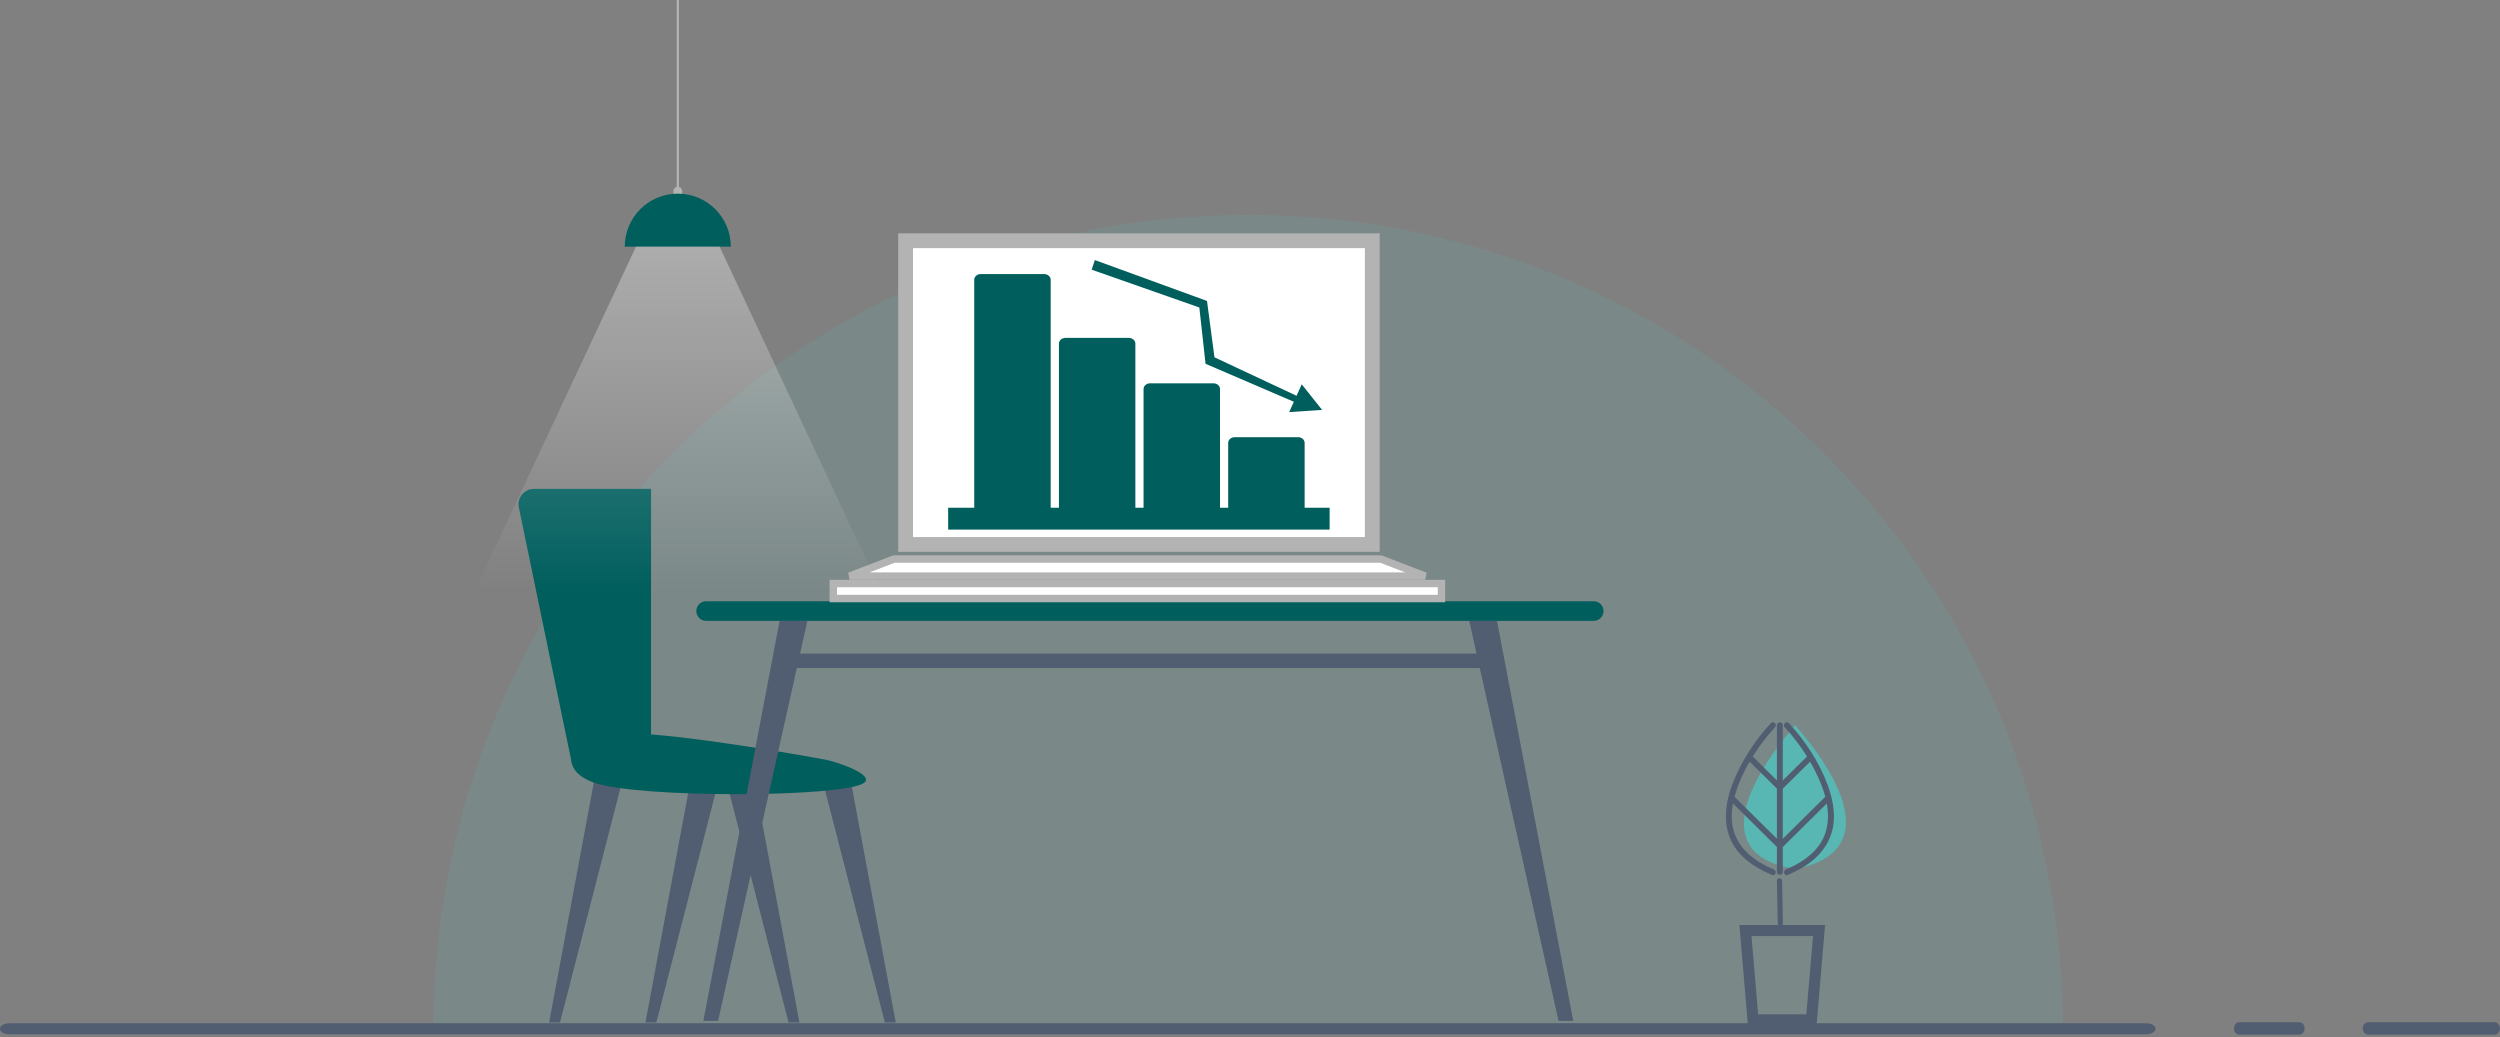 <svg width="675" height="280" viewBox="0 0 675 280" fill="none" xmlns="http://www.w3.org/2000/svg">
<rect x="0" y="0" width="675" height="280" fill="#808080" stroke="none"/>
<path opacity="0.15" fill-rule="evenodd" clip-rule="evenodd" d="M117 278H557C557 156.497 458.503 58 337 58C215.497 58 117 156.497 117 278Z" fill="#58B7B3"/>
<path fill-rule="evenodd" clip-rule="evenodd" d="M604.698 279.366C610.043 279.366 615.372 279.366 620.717 279.366C622.753 279.366 622.753 276 620.717 276C615.372 276 610.043 276 604.698 276C602.662 276 602.662 279.366 604.698 279.366Z" fill="#515E71"/>
<path fill-rule="evenodd" clip-rule="evenodd" d="M639.478 279.366C650.797 279.366 662.13 279.366 673.448 279.366C675.485 279.366 675.485 276 673.448 276C662.13 276 650.797 276 639.478 276C637.442 276 637.442 279.366 639.478 279.366Z" fill="#515E71"/>
<path fill-rule="evenodd" clip-rule="evenodd" d="M2.759 279.268C18.447 279.268 34.135 279.268 49.823 279.268C88.584 279.268 127.344 279.268 166.104 279.268C215.44 279.268 264.804 279.268 314.14 279.268C361.556 279.268 408.999 279.268 456.441 279.268C489.495 279.268 522.548 279.268 555.574 279.268C563.472 279.268 571.37 279.268 579.241 279.268C582.92 279.268 582.92 276.268 579.241 276.268C563.553 276.268 547.865 276.268 532.177 276.268C493.417 276.268 454.656 276.268 415.896 276.268C366.533 276.268 317.196 276.268 267.86 276.268C220.417 276.268 173.002 276.268 125.559 276.268C92.505 276.268 59.452 276.268 26.399 276.268C18.528 276.268 10.63 276.268 2.759 276.268C-0.92 276.268 -0.92 279.268 2.759 279.268Z" fill="#515E71"/>
<path d="M148.269 276.064H151.2L168.364 209.476H160.665L148.269 276.064Z" fill="#515E71"/>
<path d="M215.848 276.064H212.908L195.752 209.476H203.442L215.848 276.064Z" fill="#515E71"/>
<path d="M174.277 276.064H177.217L194.373 209.476H186.674L174.277 276.064Z" fill="#515E71"/>
<path d="M241.857 276.064H238.917L221.762 209.476H229.452L241.857 276.064Z" fill="#515E71"/>
<path d="M222.848 205.105C225.848 205.656 236.374 209.182 233.228 211.415C227.771 215.295 172.149 215.631 160.166 211.234C150.683 207.751 153.269 199.596 163.614 198.156C173.959 196.717 207.158 202.243 222.848 205.105Z" fill="#005E5D"/>
<path d="M154.416 206.174L140.088 137C139.553 134.422 141.527 132 144.157 132H175.778V206.174H154.416Z" fill="#005E5D"/>
<path d="M217.993 167.63L193.88 275.649H189.906L210.501 167.63H217.993Z" fill="#515E71"/>
<path d="M396.694 167.63L420.807 275.649H424.781L404.186 167.63H396.694Z" fill="#515E71"/>
<path d="M404.177 176.467H208.983V180.372H404.177V176.467Z" fill="#515E71"/>
<path d="M430.307 167.629H190.647C189.181 167.629 188 166.44 188 164.983C188 163.517 189.19 162.336 190.647 162.336H430.307C431.772 162.336 432.953 163.526 432.953 164.983C432.953 166.448 431.764 167.629 430.307 167.629Z" fill="#005E5D"/>
<path d="M244.512 147V65H370.512V147H244.512Z" fill="white" stroke="#B3B3B3" stroke-width="4"/>
<path d="M225 161.609V157.554H389.197V161.609H225Z" fill="white" stroke="#B3B3B3" stroke-width="2"/>
<path d="M372.841 150.94L384.822 155.555H229.379L241.36 150.94H372.841Z" fill="white" stroke="#B3B3B3" stroke-width="2"/>
<path d="M356.968 110.679L351.47 103.764L350.067 106.863L327.902 96.472L325.892 81.256L295.604 70.217L294.752 72.815L323.819 83.022L325.499 98.223L349.337 108.477L348.077 111.26L356.968 110.679Z" fill="#005E5D"/>
<path d="M263.043 137.085V75.539C263.043 74.701 263.825 74 264.803 74H281.921C282.88 74 283.682 74.684 283.682 75.539V137.085H285.912V92.772C285.912 91.934 286.695 91.233 287.673 91.233H304.791C305.749 91.233 306.551 91.917 306.551 92.772V137.085H308.762V105.029C308.762 104.192 309.544 103.491 310.523 103.491H327.64C328.599 103.491 329.401 104.175 329.401 105.029V137.085H331.612V119.578C331.612 118.741 332.394 118.04 333.372 118.04H350.49C351.449 118.04 352.251 118.723 352.251 119.578V137.085H359V143H256V137.085H263.043Z" fill="#005E5D"/>
<path d="M183.008 0V52.867" stroke="#B3B3B3" stroke-width="0.595" stroke-miterlimit="10"/>
<path d="M184.181 52.867H181.83V51.58C181.83 50.928 182.357 50.402 183.008 50.402C183.66 50.402 184.186 50.928 184.186 51.58V52.867H184.181Z" fill="#B3B3B3"/>
<path d="M168.686 66.604C168.686 58.693 175.098 52.286 183.003 52.286C190.914 52.286 197.321 58.698 197.321 66.604H168.686Z" fill="#005E5D"/>
<path opacity="0.35" d="M242.233 168.949H123.778L171.71 66.603H194.302L242.233 168.949Z" fill="url(#paint0_linear)"/>
<path fill-rule="evenodd" clip-rule="evenodd" d="M485.002 196.218C485.002 196.218 484.88 195.633 484.68 195.864C484.469 195.633 484.358 196.23 484.358 196.23C480.025 201.16 456.217 229.881 484.469 234.601V234.687C484.547 234.672 484.624 234.656 484.702 234.64C484.802 234.656 484.902 234.672 485.002 234.687V234.582C512.866 228.937 489.302 201.03 485.002 196.218Z" fill="#58B7B3"/>
<path fill-rule="evenodd" clip-rule="evenodd" d="M492.722 215.226C488.927 218.976 485.144 222.726 481.349 226.475C481.349 221.966 481.349 217.458 481.349 212.949C483.807 210.518 486.265 208.085 488.724 205.654C489.754 207.43 490.672 209.258 491.442 211.108C491.986 212.408 492.462 213.76 492.824 215.139C492.79 215.165 492.756 215.192 492.722 215.226ZM468.412 215.226C468.378 215.193 468.344 215.168 468.31 215.142C468.65 213.852 469.092 212.59 469.579 211.382C470.36 209.431 471.312 207.506 472.388 205.638C474.846 208.068 477.305 210.5 479.763 212.93C479.763 217.438 479.763 221.947 479.763 226.456C475.979 222.713 472.196 218.97 468.412 215.226ZM493.515 212.064C491.295 205.932 487.443 200.048 483.003 195.248C482.3 194.499 481.179 195.615 481.87 196.361C484.09 198.757 486.129 201.432 487.897 204.262C487.874 204.279 487.851 204.292 487.829 204.312C485.665 206.45 483.513 208.586 481.349 210.723C481.349 205.751 481.349 200.777 481.349 195.805C481.349 194.79 479.763 194.79 479.763 195.805C479.763 200.771 479.763 205.737 479.763 210.704C477.61 208.574 475.458 206.443 473.306 204.312C473.272 204.288 473.249 204.271 473.226 204.251C474.994 201.42 477.044 198.746 479.253 196.361C479.955 195.615 478.834 194.499 478.132 195.248C473.725 200 470.021 205.761 467.721 211.787C466.078 216.096 465.319 220.935 466.769 225.398C468.525 230.798 473.419 234.155 478.483 236.244C479.434 236.634 479.842 235.11 478.902 234.726C474.008 232.71 469.534 229.423 468.061 224.167C467.392 221.805 467.449 219.347 467.902 216.943C471.856 220.855 475.809 224.768 479.763 228.682C479.763 230.932 479.763 233.181 479.763 235.432C479.763 236.447 481.349 236.447 481.349 235.432C481.349 233.188 481.349 230.944 481.349 228.7C485.314 224.784 489.267 220.867 493.232 216.949C493.64 219.25 493.685 221.598 493.142 223.894C491.861 229.283 487.138 232.703 482.221 234.726C481.292 235.11 481.7 236.634 482.652 236.244C487.715 234.155 492.303 230.929 494.263 225.667C495.906 221.279 495.067 216.346 493.515 212.064Z" fill="#515E71"/>
<path fill-rule="evenodd" clip-rule="evenodd" d="M479.769 237.88C479.839 241.69 479.909 245.503 479.989 249.313C480.009 250.329 481.408 250.332 481.388 249.313C481.318 245.503 481.238 241.69 481.168 237.88C481.148 236.864 479.749 236.861 479.769 237.88Z" fill="#515E71"/>
<path d="M471.702 256.316L471.702 256.316L471.274 251.247H491.136L490.708 256.316L490.708 256.316L489.093 275.373H473.317L471.702 256.316Z" stroke="#515E71" stroke-width="3"/>
<defs>
<linearGradient id="paint0_linear" x1="183.006" y1="160.205" x2="183.006" y2="66.231" gradientUnits="userSpaceOnUse">
<stop stop-color="white" stop-opacity="0"/>
<stop offset="1" stop-color="white"/>
</linearGradient>
</defs>
</svg>
